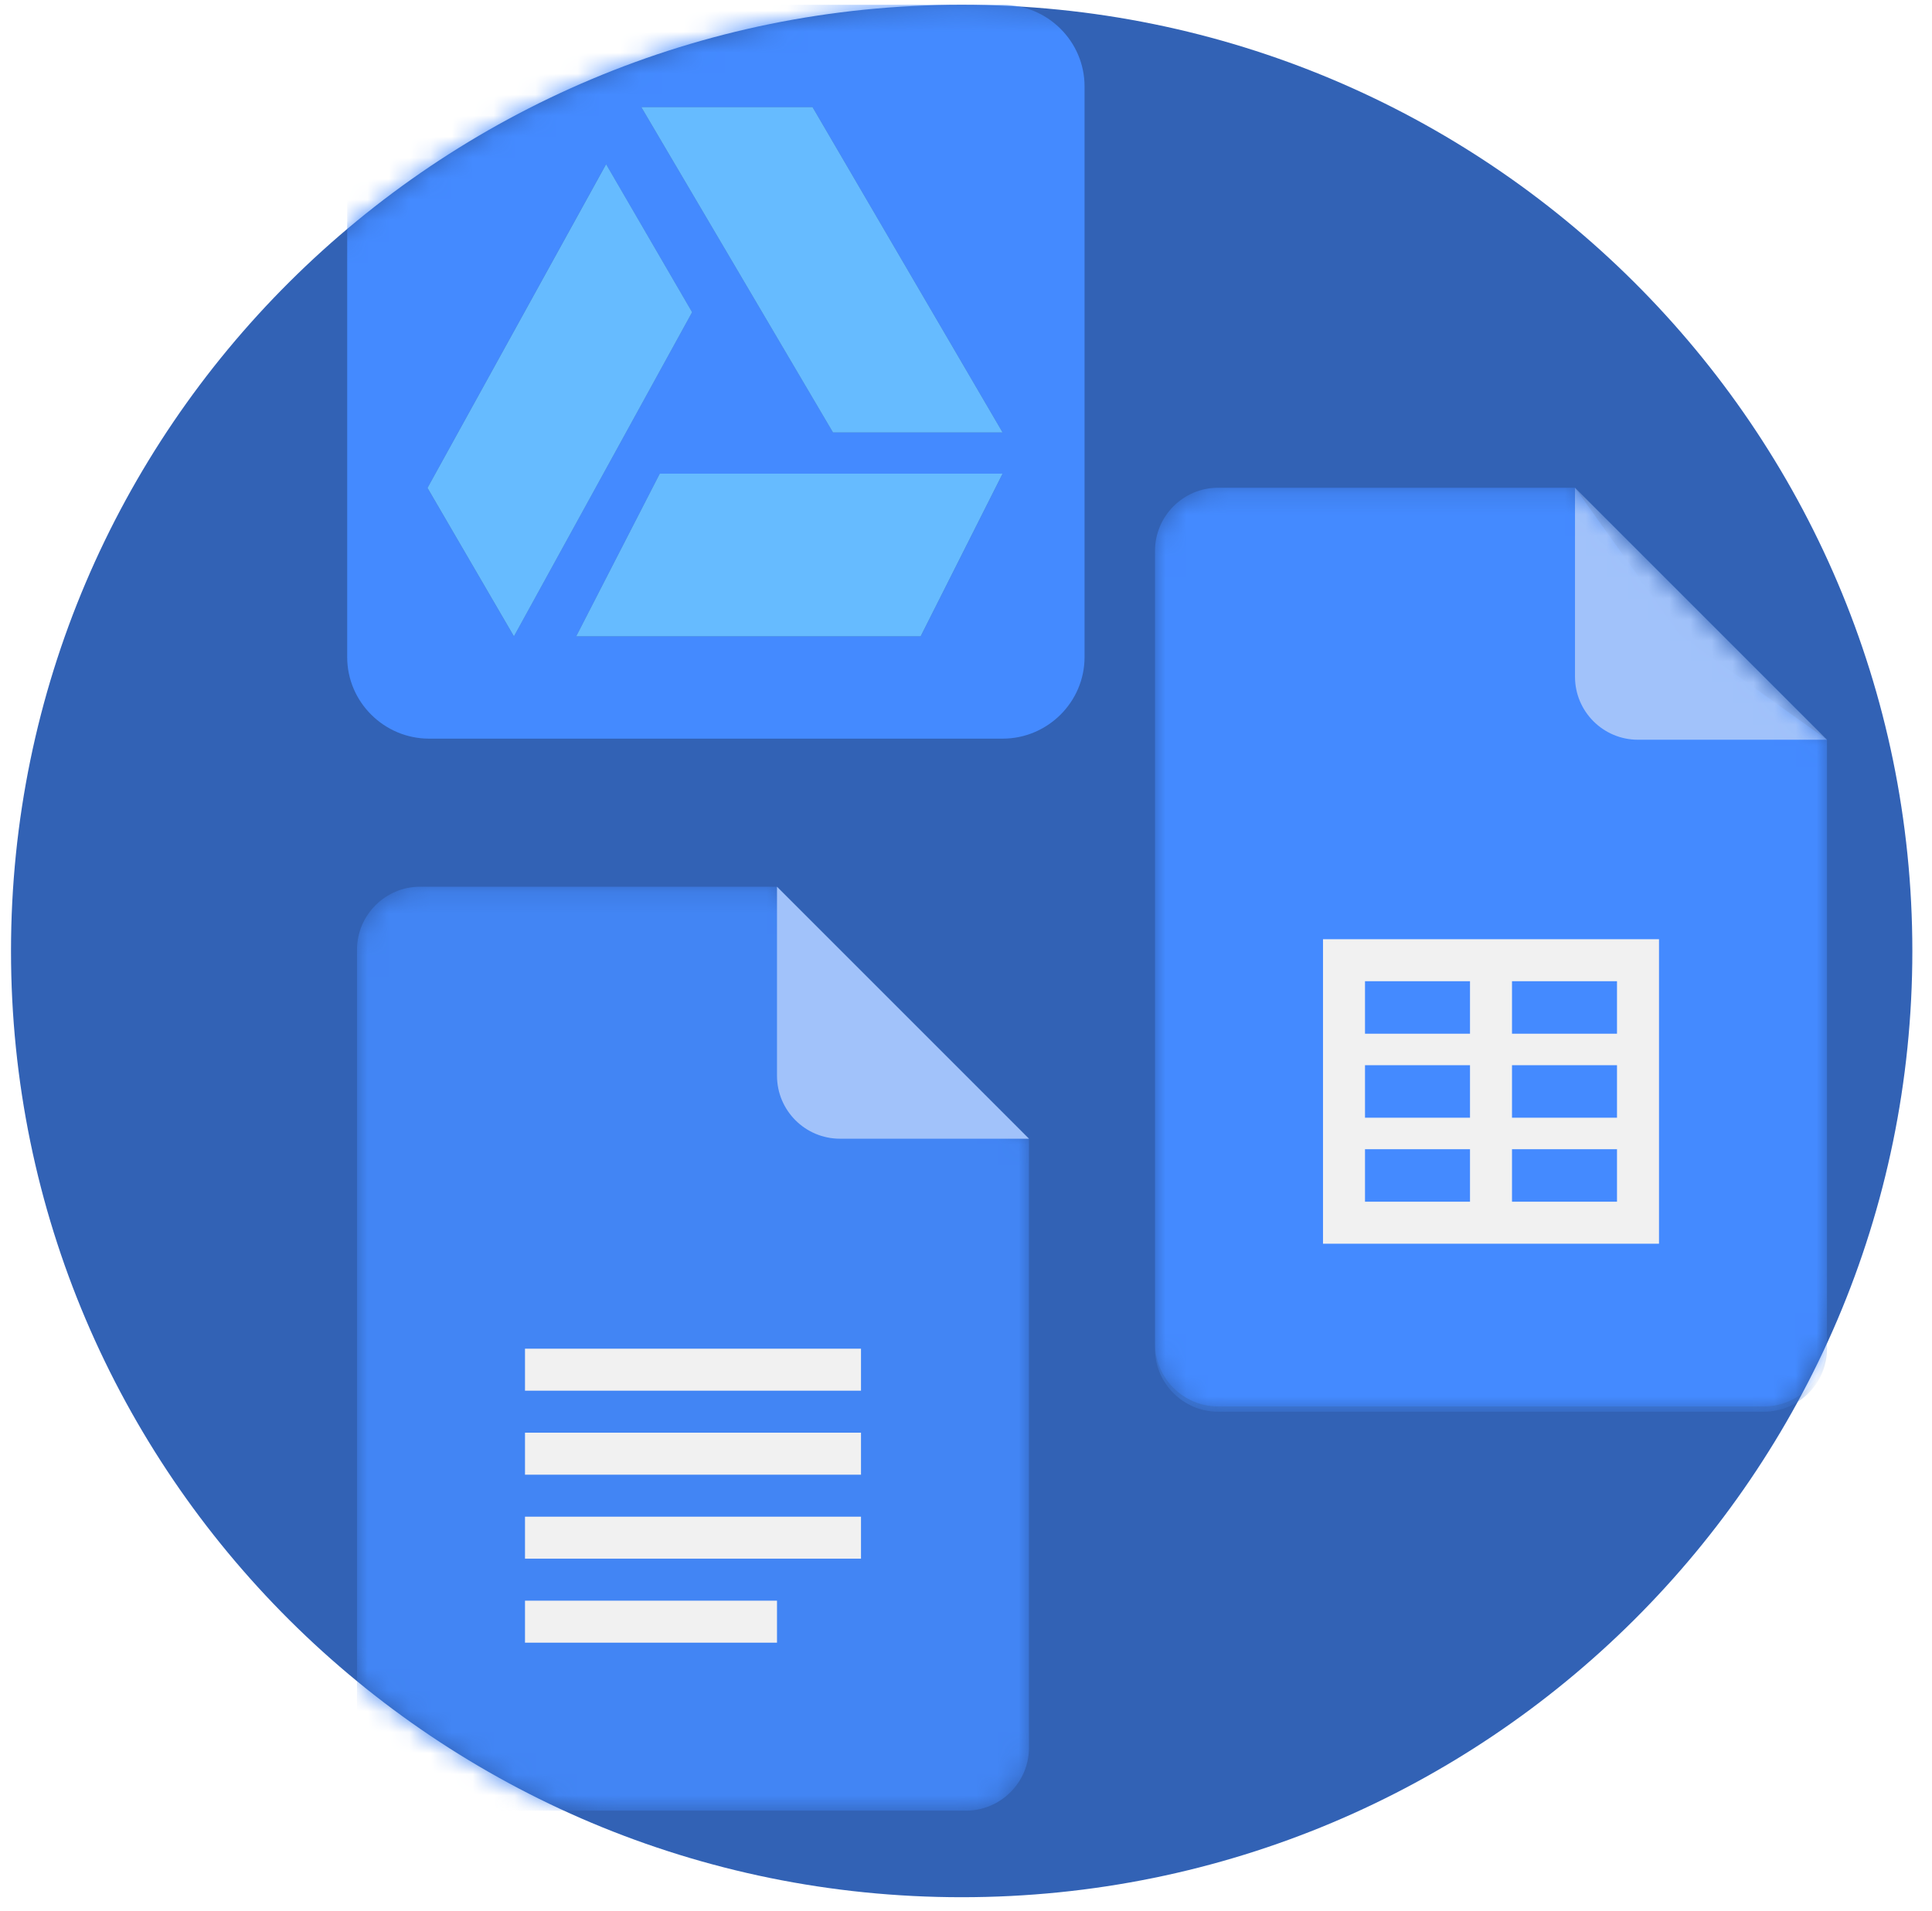 <svg xmlns="http://www.w3.org/2000/svg" xmlns:xlink="http://www.w3.org/1999/xlink" width="92" height="91" viewBox="0 0 92 91">
  <defs>
    <path id="icon-fpo-a" d="M91.064,45.289 C91.064,70.176 70.796,90.35 45.794,90.35 C20.792,90.35 0.524,70.176 0.524,45.29 C0.524,20.401 20.792,0.228 45.794,0.228 C70.796,0.228 91.064,20.402 91.064,45.289 Z"/>
    <path id="icon-fpo-b" d="M91.064,45.289 C91.064,70.176 70.796,90.35 45.794,90.35 C20.792,90.35 0.524,70.176 0.524,45.29 C0.524,20.401 20.792,0.228 45.794,0.228 C70.796,0.228 91.064,20.402 91.064,45.289 Z"/>
    <path id="icon-fpo-d" d="M91.064,45.289 C91.064,70.176 70.796,90.35 45.794,90.35 C20.792,90.35 0.524,70.176 0.524,45.29 C0.524,20.401 20.792,0.228 45.794,0.228 C70.796,0.228 91.064,20.402 91.064,45.289 Z"/>
    <path id="icon-fpo-f" d="M91.064,45.289 C91.064,70.176 70.796,90.35 45.794,90.35 C20.792,90.35 0.524,70.176 0.524,45.29 C0.524,20.401 20.792,0.228 45.794,0.228 C70.796,0.228 91.064,20.402 91.064,45.289 Z"/>
    <path id="icon-fpo-h" d="M20,0.228 L3,0.228 C1.35,0.228 0,1.578 0,3.228 L0,41.228 C0,42.878 1.35,44.228 3,44.228 L29,44.228 C30.65,44.228 32,42.878 32,41.228 L32,12.228 L20,0.228 Z"/>
    <path id="icon-fpo-j" d="M20,0.228 L3,0.228 C1.35,0.228 0,1.578 0,3.228 L0,41.228 C0,42.878 1.35,44.228 3,44.228 L29,44.228 C30.65,44.228 32,42.878 32,41.228 L32,12.228 L20,0.228 Z"/>
    <path id="icon-fpo-l" d="M20,0.228 L3,0.228 C1.35,0.228 0,1.578 0,3.228 L0,41.228 C0,42.878 1.35,44.228 3,44.228 L29,44.228 C30.65,44.228 32,42.878 32,41.228 L32,12.228 L20,0.228 Z"/>
    <path id="icon-fpo-n" d="M20,0.228 L3,0.228 C1.35,0.228 0,1.578 0,3.228 L0,41.228 C0,42.878 1.35,44.228 3,44.228 L29,44.228 C30.65,44.228 32,42.878 32,41.228 L32,12.228 L20,0.228 Z"/>
    <path id="icon-fpo-p" d="M91.064,45.289 C91.064,70.176 70.796,90.35 45.794,90.35 C20.792,90.35 0.524,70.176 0.524,45.29 C0.524,20.401 20.792,0.228 45.794,0.228 C70.796,0.228 91.064,20.402 91.064,45.289 Z"/>
    <path id="icon-fpo-r" d="M20,0.228 L3,0.228 C1.35,0.228 0,1.578 0,3.228 L0,41.228 C0,42.878 1.35,44.228 3,44.228 L29,44.228 C30.65,44.228 32,42.878 32,41.228 L32,12.228 L20,0.228 Z"/>
  </defs>
  <g fill="none" fill-rule="evenodd">
    <use fill="#3262B5" fill-rule="nonzero" xlink:href="#icon-fpo-a"/>
    <mask id="icon-fpo-c" fill="#fff">
      <use xlink:href="#icon-fpo-b"/>
    </mask>
    <path fill="#448AFF" fill-rule="nonzero" d="M39.668,20.595 L30.539,5.101 L38.692,5.101 L47.743,20.595 L39.668,20.595 L39.668,20.595 Z M43.841,30.304 L27.438,30.304 L31.417,22.558 L47.743,22.558 L43.841,30.304 L43.841,30.304 Z M20.357,23.235 L28.86,7.82 L32.957,14.868 L24.472,30.304 L20.356,23.235 L20.357,23.235 Z M47.743,0.228 L20.435,0.228 C18.289,0.228 16.533,1.975 16.533,4.112 L16.533,31.294 C16.533,33.429 18.289,35.176 20.435,35.176 L47.743,35.176 C49.89,35.176 51.645,33.429 51.645,31.294 L51.645,4.112 C51.645,1.975 49.89,0.228 47.743,0.228 Z" mask="url(#icon-fpo-c)"/>
    <mask id="icon-fpo-e" fill="#fff">
      <use xlink:href="#icon-fpo-d"/>
    </mask>
    <path fill="#6BF" fill-rule="nonzero" d="M27.438,30.303 L43.84,30.303 L47.742,22.557 L31.417,22.557 L27.438,30.303 Z M30.539,5.101 L39.667,20.595 L47.743,20.595 L38.692,5.101 L30.539,5.101 Z M28.862,7.82 L20.357,23.235 L24.473,30.304 L32.958,14.868 L28.862,7.82 Z" mask="url(#icon-fpo-e)"/>
    <mask id="icon-fpo-g" fill="#fff">
      <use xlink:href="#icon-fpo-f"/>
    </mask>
    <g mask="url(#icon-fpo-g)">
      <g transform="translate(55 23)">
        <mask id="icon-fpo-i" fill="#fff">
          <use xlink:href="#icon-fpo-h"/>
        </mask>
        <path fill="#448AFF" fill-rule="nonzero" d="M20,0.228 L3,0.228 C1.35,0.228 0,1.578 0,3.228 L0,41.228 C0,42.878 1.35,44.228 3,44.228 L29,44.228 C30.65,44.228 32,42.878 32,41.228 L32,12.228 L25,7.228 L20,0.228 Z" mask="url(#icon-fpo-i)"/>
        <mask id="icon-fpo-k" fill="#fff">
          <use xlink:href="#icon-fpo-j"/>
        </mask>
        <path fill="#F1F1F1" fill-rule="nonzero" d="M8,21.728 L8,36.228 L24,36.228 L24,21.728 L8,21.728 Z M15,34.228 L10,34.228 L10,31.728 L15,31.728 L15,34.228 Z M15,30.228 L10,30.228 L10,27.728 L15,27.728 L15,30.228 Z M15,26.228 L10,26.228 L10,23.728 L15,23.728 L15,26.228 Z M22,34.228 L17,34.228 L17,31.728 L22,31.728 L22,34.228 Z M22,30.228 L17,30.228 L17,27.728 L22,27.728 L22,30.228 Z M22,26.228 L17,26.228 L17,23.728 L22,23.728 L22,26.228 Z" mask="url(#icon-fpo-k)"/>
        <mask id="icon-fpo-m" fill="#fff">
          <use xlink:href="#icon-fpo-l"/>
        </mask>
        <path fill="#A1C2FA" fill-rule="nonzero" d="M20,0.228 L20,9.228 C20,10.885 21.343,12.228 23,12.228 L32,12.228 L20,0.228 Z" mask="url(#icon-fpo-m)"/>
        <mask id="icon-fpo-o" fill="#fff">
          <use xlink:href="#icon-fpo-n"/>
        </mask>
        <path fill="#263238" fill-opacity=".2" fill-rule="nonzero" d="M29,43.978 L3,43.978 C1.35,43.978 0,42.628 0,40.978 L0,41.228 C0,42.878 1.35,44.228 3,44.228 L29,44.228 C30.65,44.228 32,42.878 32,41.228 L32,40.978 C32,42.628 30.65,43.978 29,43.978 Z" mask="url(#icon-fpo-o)"/>
      </g>
    </g>
    <mask id="icon-fpo-q" fill="#fff">
      <use xlink:href="#icon-fpo-p"/>
    </mask>
    <g mask="url(#icon-fpo-q)">
      <g transform="translate(17 42)">
        <mask id="icon-fpo-s" fill="#fff">
          <use xlink:href="#icon-fpo-r"/>
        </mask>
        <path fill="#4285F4" fill-rule="nonzero" d="M20,0.228 L3,0.228 C1.35,0.228 0,1.578 0,3.228 L0,41.228 C0,42.878 1.35,44.228 3,44.228 L29,44.228 C30.65,44.228 32,42.878 32,41.228 L32,12.228 L25,7.228 L20,0.228 Z" mask="url(#icon-fpo-s)"/>
        <path fill="#F1F1F1" fill-rule="nonzero" d="M8,32.228 L24,32.228 L24,30.228 L8,30.228 L8,32.228 Z M8,36.228 L20,36.228 L20,34.228 L8,34.228 L8,36.228 Z M8,22.228 L8,24.228 L24,24.228 L24,22.228 L8,22.228 Z M8,28.228 L24,28.228 L24,26.228 L8,26.228 L8,28.228 Z"/>
        <path fill="#A1C2FA" fill-rule="nonzero" d="M20,0.228 L20,9.228 C20,10.885 21.343,12.228 23,12.228 L32,12.228 L20,0.228 Z"/>
      </g>
    </g>
  </g>
</svg>
